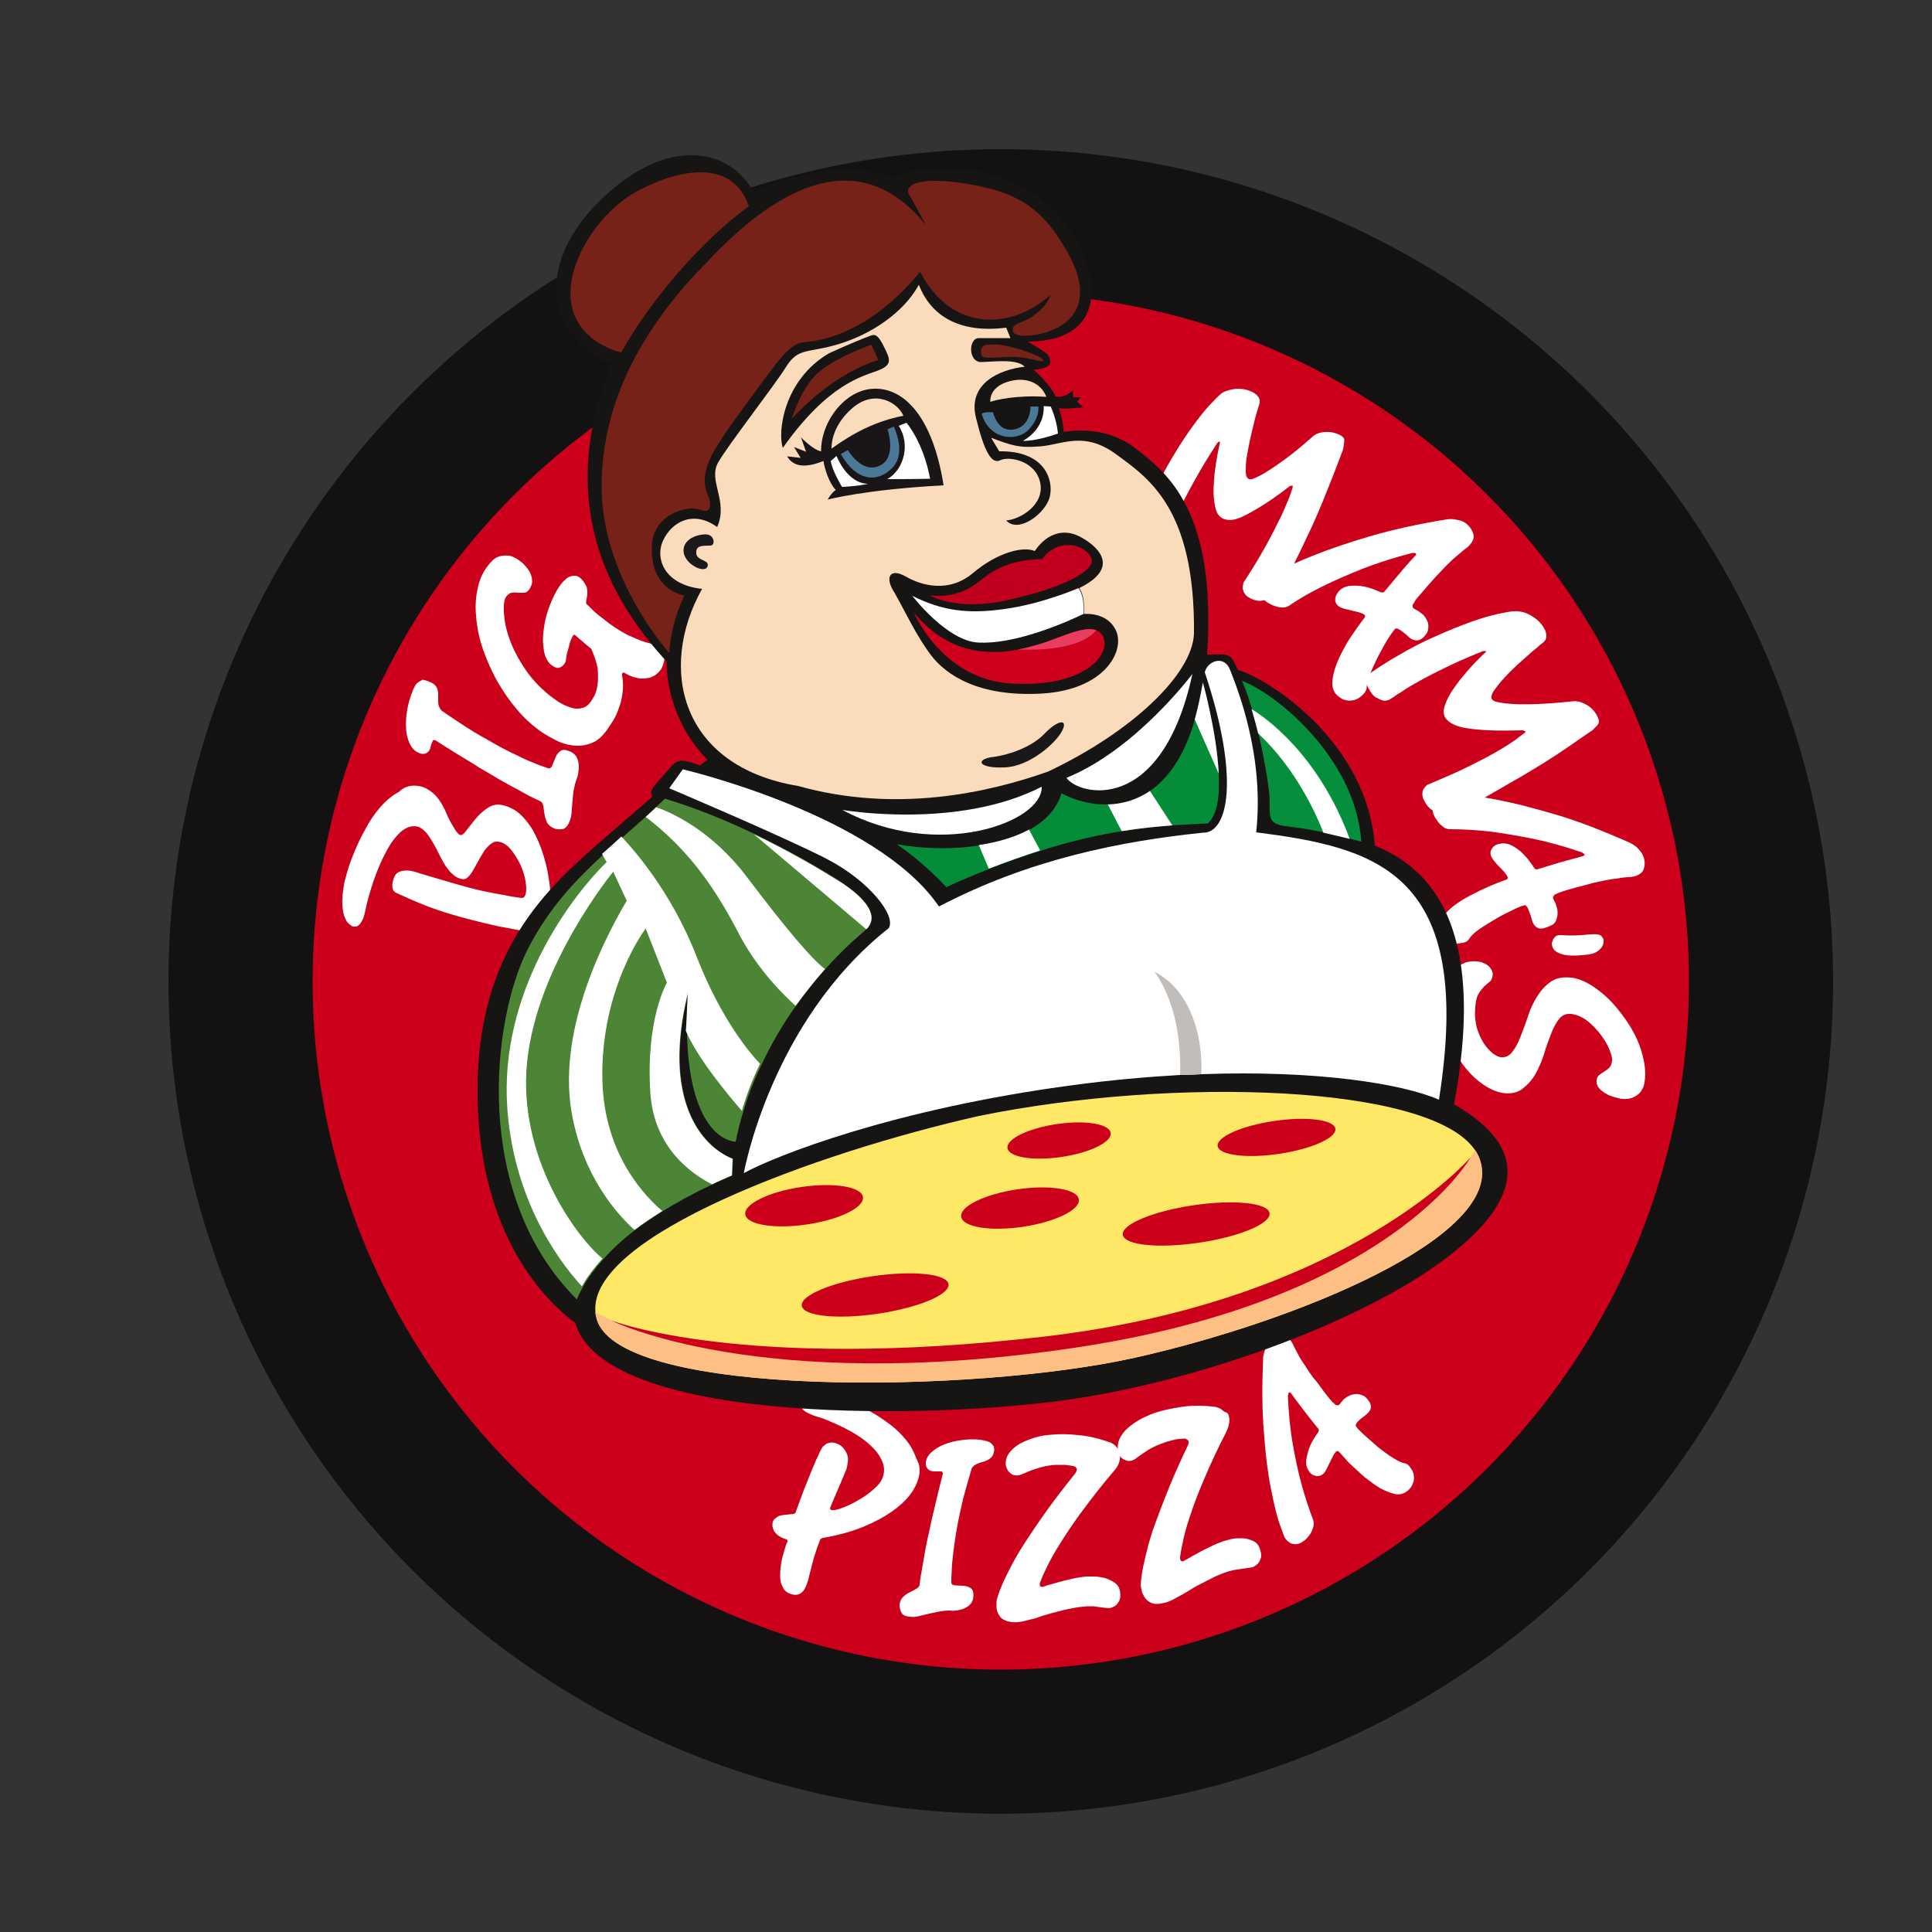 <?xml version="1.0" encoding="utf-8"?>
<!-- Generator: Adobe Illustrator 24.0.1, SVG Export Plug-In . SVG Version: 6.00 Build 0)  -->
<svg version="1.1" id="Layer_2" xmlns="http://www.w3.org/2000/svg" xmlns:xlink="http://www.w3.org/1999/xlink" x="0px" y="0px"
	 viewBox="0 0 500 500" style="enable-background:new 0 0 500 500;" xml:space="preserve">
<rect x="0" y="0" width="500" height="500" fill="#333333" stroke="none"/>
<style type="text/css">
	.st0{fill:#131111;}
	.st1{fill:#CC001B;}
	.st2{fill:#FFFFFF;}
	.st3{fill:#171414;}
	.st4{fill:#FFE865;}
	.st5{fill:#4B8535;}
	.st6{fill:#048C38;}
	.st7{fill:#FADCBD;}
	.st8{fill:#1A1617;}
	.st9{fill:#CF001C;}
	.st10{fill:#C0001D;}
	.st11{fill:#762219;}
	.st12{fill:#4C7898;}
	.st13{fill:#1D191A;}
	.st14{fill:#1B1819;}
	.st15{fill:#058F3C;}
	.st16{fill:#C0BDBA;}
	.st17{fill:#FDBF84;}
	.st18{fill:#CD001B;}
	.st19{fill:#E83D5E;}
</style>
<g>
	<circle class="st0" cx="259" cy="254" r="215.4"/>
	<circle class="st1" cx="259" cy="254" r="178.1"/>
	<g>
		<g>
			<path class="st2" d="M108.8,203.5c1,0.2,2.1,0.8,3.2,1.7c1.1,0.9,2.1,2.3,3.1,4.3c0.5,1.2,1,2.3,1.5,3.2c0.4,0.8,0.9,1.5,1.3,2.2
				c0.5,0.7,0.9,1.1,1.2,1.2c0.4,0.1,1-0.3,1.6-1.2c0.7-0.9,1.5-1.9,2.4-3c0.9-1.1,1.9-2,3.1-2.8c1.2-0.8,2.5-1.1,4-0.7
				c1.7,0.4,3.2,1.2,4.5,2.4c1.3,1.2,2.4,2.7,3.4,4.4c0.9,1.7,1.7,3.5,2.3,5.4c0.6,1.9,1.1,3.7,1.4,5.4c0.3,1.7,0.5,3.2,0.6,4.6
				c0.1,1.3,0.1,2.3,0,2.8c0,0.2,0.2,0.4,0.6,0.5c0.3,0,0.7,0,1,0.1c0.3,0,0.6,0,0.9,0c0.3,0,0.6,0.1,0.9,0.1c0.6,0.1,0.9,0.5,0.9,1
				c0.1,0.6,0,1.1-0.1,1.8c-0.1,0.3-0.2,0.6-0.2,1c-0.1,0.3-0.2,0.6-0.3,0.8c-0.1,0.3-0.2,0.5-0.3,0.8c-0.4,0.9-0.9,1.4-1.5,1.5
				c-0.6,0.1-1,0.1-1.2,0.1c-0.3,0-0.4,0.1-0.5,0.3c-0.1,0.1-0.1,0.2-0.1,0.3c-0.2,1-0.5,1.8-0.7,2.3c-0.3,0.5-0.5,1-0.8,1.2
				c-0.3,0.3-0.6,0.5-0.9,0.6c-0.8,0.2-1.5,0.2-2,0.1c-0.5-0.1-0.9-0.3-1.2-0.6c-0.3-0.3-0.5-0.6-0.6-0.9c-0.1-0.4-0.2-0.8-0.2-1.3
				c0.1-0.5,0.1-0.9,0.1-1.4c0-0.5-0.3-0.7-0.8-0.8c-1.3-0.2-2.5-0.4-3.8-0.7c-1.2-0.2-2.4-0.4-3.6-0.7c-4-0.9-7.5-1.8-10.6-2.7
				c-3.1-0.9-5.7-1.8-7.9-2.7c-2.5-1-4.7-2-6.7-2.9c-0.7-0.3-1.1-0.7-1.2-1.3c-0.1-0.6-0.1-1.1,0-1.4l0.1-0.5c0.3-1.4,1-2.3,2-2.5
				c1-0.3,2.1-0.3,3.2,0c0.3,0.1,0.5,0.1,0.8,0.2c0.2,0.1,0.4,0.1,0.6,0.2c0.2,0.1,0.4,0.2,0.6,0.2c2.9,0.9,5.8,1.7,8.5,2.5
				c2.7,0.8,5.3,1.5,7.6,2c1.5,0.3,2.9,0.6,4.1,0.8c1.2,0.2,2.3,0.4,3.2,0.6c1.1,0.2,2,0.3,2.8,0.4c0.4,0,0.7-0.3,0.9-0.9
				c0.3-1.2,0.2-2.5-0.1-4c-0.3-1.5-0.8-2.9-1.5-4.3c-0.7-1.3-1.5-2.5-2.3-3.5c-0.9-1-1.8-1.6-2.7-1.8c-0.9-0.2-1.6-0.1-2.2,0.4
				c-0.6,0.4-1.2,1-1.8,1.8c-0.5,0.8-1,1.6-1.5,2.5c-0.5,0.9-0.9,1.7-1.4,2.5c-0.4,0.8-0.9,1.4-1.4,1.9c-0.5,0.5-1,0.6-1.6,0.5
				c-0.9-0.2-1.7-0.6-2.4-1.3c-0.7-0.6-1.3-1.4-1.8-2.1c-0.5-0.8-0.9-1.6-1.3-2.3c-0.4-0.8-0.7-1.4-0.9-1.8c-1.1-2.1-2-3.6-2.8-4.5
				c-0.8-0.9-1.5-1.4-2.3-1.6c-1.5-0.3-2.9,0.2-4.3,1.4c-1.4,1.3-2.7,3-3.8,5.2c-1.2,2.2-2.2,4.6-3.2,7.4c-0.9,2.7-1.7,5.4-2.2,8
				c-0.2,0.9-0.4,1.7-0.7,2.2c-0.3,0.5-0.5,0.9-0.8,1.2c-0.3,0.3-0.6,0.4-0.8,0.5c-0.3,0-0.5,0-0.7,0l-0.4-0.1c0,0-0.1,0-0.1-0.1
				c-0.7-0.4-1.3-1-1.7-2c-0.4-0.8-0.6-2-0.7-3.5c-0.1-1.5,0.1-3.5,0.6-6.1c0.1-0.2,0.3-1.1,0.7-2.5c0.4-1.4,1-3.1,1.8-5
				c0.8-1.9,1.7-3.9,2.9-6c1.1-2.1,2.4-4,3.9-5.7c1.5-1.7,3.1-3,4.8-3.9C104.9,203.3,106.8,203.1,108.8,203.5z"/>
			<path class="st2" d="M111.3,176.5c0.8,0.3,1.3,0.8,1.6,1.2c0.3,0.5,0.4,1,0.5,1.6c0,0.6,0,1.2,0,1.8c0,0.6,0,1.2,0.2,1.7
				c0.1,0.2,0.2,0.4,0.3,0.6c0.1,0.2,0.3,0.4,0.4,0.5c2.1,1.5,4.4,3,6.7,4.5c2,1.3,4.4,2.6,7,4.1c2.6,1.5,5.4,2.8,8.1,4.1
				c1,0.4,1.9,0.8,2.9,1.2c1,0.4,1.9,0.7,2.8,1c0.3,0.1,0.5,0.1,0.7-0.1c0.2-0.2,0.4-0.4,0.5-0.8l0.7-1.7c0.3-0.8,0.7-1.4,1.3-1.8
				c0.6-0.5,1.4-0.4,2.6,0.1c0.8,0.4,1.4,0.9,1.7,1.6s0.5,1.4,0.5,2.2c0,0.7-0.1,1.4-0.2,2.1c-0.1,0.6-0.3,1-0.4,1.3
				c-0.4,1.1-0.6,2.2-0.8,3.2c-0.1,1.1-0.2,2.1-0.3,3c-0.1,1-0.1,1.9-0.2,2.7c-0.1,0.8-0.3,1.6-0.6,2.2c-0.5,1.2-1.2,1.8-2,1.8
				c-0.8,0.1-1.5,0-2.1-0.3c-0.8-0.4-1.4-0.9-1.7-1.6c-0.3-0.7-0.5-1.4-0.6-2.1c-0.1-0.7-0.2-1.4-0.3-2c-0.1-0.6-0.3-1-0.7-1.2
				c-1.2-0.6-2.6-1.2-4-2c-1.4-0.8-2.9-1.6-4.4-2.4c-1.5-0.8-3-1.7-4.5-2.6c-1.5-0.9-3-1.7-4.3-2.6c-3.3-2-6.6-4-10-6.2
				c-0.2-0.1-0.4-0.1-0.6,0c-0.1,0-0.1,0.1-0.1,0.1c-0.1,0.3-0.2,0.5-0.3,0.7c-0.1,0.2-0.1,0.5-0.2,0.7c-0.1,0.2-0.1,0.5-0.2,0.7
				c-0.2,0.5-0.5,0.8-0.8,1c-0.3,0.2-0.6,0.3-0.9,0.3c-0.3,0-0.5,0-0.8-0.1c-0.3-0.1-0.4-0.1-0.5-0.2c-1-0.4-1.7-1.2-2.3-2.4
				c-0.5-1.2-0.9-2.5-0.9-4c-0.1-1.5,0-3.1,0.3-4.8c0.3-1.7,0.8-3.3,1.4-4.8c0.1-0.3,0.3-0.7,0.5-1.1c0.2-0.4,0.5-0.8,0.9-1.1
				c0.4-0.3,0.8-0.5,1.2-0.7C110.2,176.1,110.7,176.2,111.3,176.5z"/>
			<path class="st2" d="M150.2,149.6c0.5,0.4,1,1.1,1.5,2c0.4,0.9,0.4,2.3,0,4c0,0.1,0,0.2,0,0.4c0,0.3,0.2,0.5,0.4,0.6
				c0.5,0.5,1,0.9,1.5,1.5c1,0.9,2.3,1.9,4,3.2c1.9,1.4,3.6,2.4,5,3.1c1.5,0.7,2.7,1.2,3.8,1.6c1.1,0.3,2,0.6,2.8,0.8
				c0.8,0.2,1.3,0.4,1.7,0.7c0.6,0.5,0.9,1.1,1,1.7c0.1,0.6,0.1,1.2,0,1.7c-0.1,0.6-0.3,1.2-0.6,1.9l-0.3,0.5
				c-0.8,1.1-1.8,1.8-2.9,2.1c-1.1,0.2-2.1,0.3-3,0.1c-1.1-0.2-2.2-0.6-3.4-1.3c-0.3-0.2-0.5-0.2-0.6,0c-0.1,0.2-0.2,0.3-0.1,0.4
				l0,0.2c0.3,1.6,0.3,3.2,0.1,4.6c-0.2,1.5-0.5,2.8-1,4c-0.4,1.2-0.9,2.3-1.5,3.2c-0.6,0.9-1.1,1.7-1.5,2.3c-1.3,1.8-2.7,3-4.3,3.5
				c-1.5,0.6-3.1,0.7-4.7,0.5c-1.6-0.2-3.1-0.7-4.6-1.5c-1.5-0.8-2.9-1.6-4.1-2.5c-2-1.5-3.9-3.2-5.7-5.4c-1.8-2.1-3.4-4.4-4.9-7
				c-1.4-2.5-2.6-5.1-3.6-7.9c-1-2.7-1.6-5.4-1.9-8.1c-0.3-2.7-0.3-5.2,0.2-7.6c0.4-2.4,1.3-4.6,2.7-6.4c0.3-0.4,0.7-0.9,1.2-1.4
				c0.5-0.5,1.1-0.9,1.8-1.1c0.7-0.2,1.5-0.3,2.4-0.2c0.9,0.1,2,0.6,3.1,1.5c0.3,0.2,0.7,0.5,1.1,1c0.5,0.5,0.9,1.1,1.3,1.7
				c0.3,0.7,0.6,1.4,0.6,2.2c0.1,0.8-0.2,1.5-0.7,2.3c-0.4,0.6-0.9,0.9-1.4,0.9c-0.5,0-1,0-1.5,0c-0.5-0.1-1.1-0.1-1.6,0
				c-0.5,0-1,0.4-1.5,1c-0.5,0.7-0.7,2-0.6,4c0.1,2,0.5,4.3,1.4,6.8c0.9,2.6,2.3,5.3,4.2,8.1s4.4,5.4,7.6,7.7c0.7,0.5,1.5,1,2.3,1.4
				c0.8,0.4,1.7,0.7,2.5,0.9c0.8,0.2,1.6,0.1,2.4-0.1c0.8-0.2,1.5-0.8,2.1-1.6c0.1-0.2,0.4-0.6,0.8-1.3c0.4-0.7,0.7-1.6,0.9-2.8
				c0.2-1.2,0.2-2.6,0.1-4.2c-0.2-1.6-0.8-3.4-1.7-5.4c-0.6-0.5-1.2-1-1.7-1.4c-0.4-0.4-0.9-0.8-1.3-1.1c-0.4-0.4-0.8-0.7-1-0.9
				c-0.1-0.1-0.2-0.1-0.3-0.2c-0.1-0.1-0.2,0-0.4,0.2c-0.1,0.2-0.3,0.5-0.5,1s-0.4,1-0.5,1.6c-0.2,0.6-0.3,1.2-0.5,1.8
				c-0.2,0.6-0.2,1.1-0.3,1.5c0,0.5-0.1,0.8-0.2,1c-0.1,0.2-0.2,0.4-0.4,0.6c-0.3,0.4-0.6,0.6-1.2,0.8c-0.5,0.2-1.2-0.1-2-0.7
				c-0.9-0.7-1.6-1.9-1.9-3.5c-0.3-1.7-0.4-3.5-0.1-5.5c0.2-2,0.7-4.1,1.5-6.2c0.8-2.1,1.7-4,2.9-5.6c0.3-0.4,0.6-0.8,1-1.1
				c0.4-0.4,0.7-0.7,1.2-0.9c0.4-0.2,0.9-0.3,1.4-0.3C149.2,149,149.7,149.2,150.2,149.6z"/>
			<path class="st2" d="M338.9,137.6c-1.4,3-2.7,5.7-3.9,8.1c-1.2,2.5-2.4,4.5-3.6,6.1c-1.2,1.6-2.4,2.7-3.7,3.3
				c-1.2,0.6-2.6,0.5-4-0.2c-0.8-0.4-1.3-0.8-1.6-1.3c-0.3-0.5-0.4-0.9-0.5-1.3c0-0.5,0.1-1,0.2-1.5c2.5-3.8,4.5-7.2,6.1-10.1
				c1.6-2.9,2.8-5.4,3.8-7.4c0.5-1.1,1-2.2,1.3-3c0.4-0.9,0.7-1.6,0.9-2.2l0.6-1.8c0.1-0.4,0.1-0.6,0-0.6c-0.1,0-0.1,0-0.2,0
				c0,0-0.1,0-0.2,0l-0.3,0.1c-2.7,2.1-5,3.7-6.9,4.9s-3.4,2-4.5,2.6c-1.4,0.7-2.5,1.1-3.3,1.2c-0.6,0.1-1.1,0.1-1.6,0
				s-0.9-0.2-1.2-0.4c-0.7-0.4-1.3-1.1-1.6-2.1c-0.3-1-0.5-2.3-0.6-3.6c-0.1-1.4,0-2.8,0.1-4.3c0.1-1.5,0.3-2.9,0.5-4.2
				c0.2-1.3,0.4-2.4,0.6-3.4c0.2-0.9,0.3-1.5,0.4-1.7c0-0.3,0-0.5,0-0.5c-0.1-0.1-0.3,0-0.5,0.2l-0.2,0.2c-2.5,3.8-4.5,7.2-6.1,10.1
				c-1.6,2.9-2.9,5.4-3.8,7.4c-0.5,1-0.8,1.8-1.1,2.3c-0.2,0.5-0.4,1-0.6,1.4c-0.2,0.4-0.3,0.8-0.4,1.1c-0.1,0.4-0.3,0.8-0.6,1.4
				c-0.4,0.6-0.9,1-1.4,1.2c-0.5,0.2-1,0.2-1.5,0.3c-0.5,0-1.1-0.1-1.6-0.3c-0.2-0.1-0.4-0.1-0.6-0.2c-0.2-0.1-0.4-0.2-0.5-0.3
				c-0.7-0.4-1.2-0.7-1.5-1.1c-0.3-0.4-0.4-0.8-0.5-1.2c0-0.4,0-0.7,0.1-0.9c0.1-0.2,0.1-0.4,0.2-0.4c0.5-1.2,1-2.4,1.5-3.6
				c0.5-1.2,1-2.3,1.5-3.5c1.8-3.8,3.6-7.2,5.4-10.2c1.8-3,3.5-5.6,5.1-7.8c1.6-2.2,3-4,4.3-5.4c1.3-1.4,2.3-2.4,3-3
				c0.3-0.3,0.8-0.6,1.4-0.8c0.6-0.2,1.3-0.4,2-0.5c0.8-0.1,1.5-0.1,2.4,0c0.8,0.1,1.7,0.4,2.5,0.8c0.6,0.3,1.1,0.7,1.5,1.3
				c0.4,0.5,0.4,1.3,0.1,2.2c-0.1,0.1-0.2,0.7-0.5,1.6c-0.3,0.9-0.6,2.1-0.9,3.4c-0.3,1.3-0.7,2.8-1,4.3c-0.3,1.5-0.6,3-0.8,4.3
				c-0.2,1.4-0.2,2.5-0.2,3.5c0,1,0.3,1.6,0.7,1.8c0.3,0.2,0.7,0.2,1.2,0c1-0.4,2.3-1,3.8-2c1.3-0.8,2.9-1.9,4.8-3.3
				c1.9-1.4,4.2-3.3,6.8-5.6c0.8-0.7,1.8-1.1,3.1-1.2c1.3-0.1,2.5,0.1,3.8,0.7c0.9,0.4,1.3,0.9,1.3,1.4c0,0.5-0.1,1.3-0.3,2.4
				c-0.8,2.1-1.7,4.4-2.6,6.8c-0.8,2.1-1.8,4.4-2.8,7C341.3,132.2,340.2,134.9,338.9,137.6z"/>
			<path class="st2" d="M368.5,164.8c-0.2,0.2-0.4,0.4-0.6,0.5c-0.2,0.2-0.5,0.3-0.9,0.4c-0.4,0.1-0.8,0-1.2-0.1s-1-0.5-1.6-1.1
				c-0.2-0.2-0.4-0.4-0.7-0.6c-0.3-0.2-0.6-0.5-0.9-0.7c-0.3-0.2-0.6-0.4-0.9-0.5c-0.3-0.1-0.5-0.1-0.7,0.1
				c-0.4,0.5-1.1,1.4-1.9,2.7s-1.6,2.8-2.4,4.3c-0.8,1.6-1.5,3.1-2.1,4.6c-0.6,1.5-0.9,2.7-0.9,3.5c0,0.3-0.1,0.7-0.3,1
				c-0.2,0.3-0.4,0.6-0.6,0.8c-0.7,0.7-1.4,1.2-2.1,1.4c-0.7,0.2-1.3,0.3-1.9,0.2c-0.6-0.1-1.1-0.2-1.6-0.5
				c-0.5-0.3-0.9-0.6-1.2-0.9c-0.8-0.8-1.2-1.8-1.2-3.1c0-1.3,0.3-2.6,0.8-4.1c0.5-1.5,1.2-3,2-4.5c0.8-1.5,1.6-2.9,2.5-4.1
				c0.8-1.2,1.5-2.2,2.1-3c0.6-0.8,0.9-1.2,0.9-1.2c0.2-0.3,0.3-0.6,0.1-0.7c-0.3-0.3-0.7-0.5-1.4-0.7c-0.6-0.2-1.3-0.3-2-0.5
				c-0.7-0.2-1.4-0.3-2-0.5c-0.7-0.2-1.1-0.4-1.5-0.7c-0.4-0.4-0.6-0.7-0.7-1.1c-0.1-0.4,0-0.8,0-1.1c0.1-0.3,0.2-0.6,0.4-0.9
				c0.2-0.3,0.3-0.4,0.4-0.6c0.8-0.9,1.9-1.4,3.1-1.5c1.2-0.1,2.5,0,3.6,0.2c1.4,0.3,2.8,0.8,4.3,1.5c0.2,0,0.4,0,0.6,0
				c0.1,0,0.2-0.1,0.2-0.1c2.2-2.6,3.9-4.7,5.2-6.2c1.3-1.5,2.2-2.5,2.8-3.1c0.3-0.3,0.4-0.5,0.2-0.7c-0.1-0.1-0.3-0.1-0.6-0.1
				l-0.3,0c-4.7,1.2-9,2.6-12.9,4.1c-3.9,1.6-7.2,3-10,4.4c-3.3,1.6-6.3,3.3-8.9,5.1c-0.6,0.4-1.3,0.6-2,0.5c-0.7,0-1.3-0.2-1.9-0.4
				c-0.6-0.2-1.1-0.5-1.5-0.7c-0.4-0.2-0.6-0.4-0.7-0.5l-0.3-0.2c-0.6-0.6-1-1.1-1.2-1.6c-0.2-0.5-0.2-1-0.1-1.4
				c0.1-0.4,0.2-0.8,0.4-1.2c0.2-0.4,0.4-0.7,0.7-0.9c0.2-0.2,1.4-0.9,3.5-2.2c2.1-1.3,5.2-2.7,9.2-4.3c4-1.6,8.9-3.3,14.7-5
				c5.8-1.7,12.5-3.2,20-4.4c0.6-0.1,1.2-0.1,1.9,0c0.6,0.1,1.1,0.2,1.8,0.4c0.6,0.2,1.2,0.6,1.7,1.1c0.6,0.6,1.1,1.3,1.4,2.3
				c0.3,0.9-0.1,1.9-1,2.9c-0.3,0.4-0.8,0.7-1.4,1.2c-0.5,0.4-1.1,0.9-1.8,1.5c-0.6,0.5-1.3,1.1-2.1,1.9c-0.8,0.8-1.7,1.7-2.7,2.8
				c-0.2,0.2-0.6,0.6-1.3,1.4c-0.7,0.8-1.4,1.5-2.1,2.4c-0.7,0.8-1.4,1.6-2,2.3s-0.9,1.2-0.9,1.4c-0.2,0.2-0.4,0.4-0.4,0.6
				c0,0.2,0,0.3,0,0.4c0,0.2,0.1,0.3,0.2,0.4c0.2,0.2,0.5,0.3,0.8,0.5c0.3,0.1,0.6,0.3,0.8,0.5c0.3,0.2,0.5,0.4,0.8,0.6
				c0.1,0.1,0.3,0.3,0.6,0.7c0.3,0.4,0.5,0.8,0.7,1.3c0.2,0.5,0.2,1.2,0.1,1.8C369.6,163.4,369.2,164.1,368.5,164.8z"/>
			<path class="st2" d="M391.9,202c-2.9,1.7-5.6,3.2-8,4.6c-2.5,1.3-4.7,2.3-6.6,3c-1.9,0.6-3.6,0.8-5.1,0.6
				c-1.4-0.2-2.6-1.1-3.4-2.6c-0.5-0.8-0.7-1.5-0.7-2c0-0.5,0.1-1,0.3-1.4c0.3-0.4,0.6-0.8,1-1.1c4.3-1.8,8-3.4,11-4.9
				c3-1.5,5.5-2.8,7.5-4c1.1-0.7,2.1-1.2,2.9-1.8c0.8-0.5,1.5-1,2-1.4l1.6-1.2c0.3-0.2,0.4-0.4,0.4-0.5c0-0.1-0.1-0.1-0.2-0.1
				c-0.1,0-0.1,0-0.2-0.1l-0.3-0.1c-3.6,0.1-6.5,0.1-8.8,0c-2.3-0.1-4.1-0.3-5.4-0.5c-1.6-0.2-2.7-0.6-3.5-0.9
				c-0.6-0.3-1.1-0.6-1.5-0.9c-0.4-0.4-0.7-0.7-0.9-1c-0.4-0.7-0.5-1.7-0.2-2.7c0.3-1.1,0.8-2.2,1.5-3.4c0.7-1.2,1.6-2.4,2.5-3.6
				c1-1.2,1.9-2.3,2.8-3.3c0.9-1,1.7-1.8,2.4-2.5c0.7-0.7,1.1-1.1,1.3-1.2c0.2-0.2,0.3-0.4,0.3-0.4c-0.1-0.1-0.2-0.2-0.5-0.1l-0.3,0
				c-4.3,1.7-8,3.4-11,4.9c-3.1,1.5-5.6,2.9-7.5,4c-1,0.6-1.7,1-2.2,1.4c-0.5,0.3-0.9,0.6-1.3,0.8c-0.4,0.2-0.7,0.5-1,0.7
				c-0.3,0.2-0.8,0.5-1.3,0.8c-0.7,0.3-1.4,0.3-1.9,0.1c-0.5-0.2-1-0.4-1.5-0.7c-0.5-0.3-0.9-0.7-1.2-1.2c-0.2-0.2-0.3-0.4-0.4-0.6
				c-0.1-0.2-0.2-0.4-0.3-0.5c-0.4-0.7-0.6-1.3-0.6-1.8c0-0.5,0.1-0.9,0.2-1.3c0.2-0.3,0.4-0.6,0.6-0.7c0.2-0.2,0.3-0.2,0.4-0.3
				c1.1-0.8,2.2-1.5,3.3-2.2c1.1-0.7,2.2-1.4,3.3-2c3.7-2.2,7.2-4,10.5-5.4c3.3-1.5,6.2-2.6,8.9-3.6c2.6-0.9,4.9-1.6,6.8-2
				c1.9-0.4,3.3-0.7,4.3-0.7c0.5-0.1,1,0,1.7,0.1c0.7,0.1,1.4,0.4,2.1,0.7c0.7,0.4,1.4,0.8,2.1,1.4c0.7,0.6,1.3,1.3,1.8,2.2
				c0.4,0.6,0.6,1.3,0.6,2c0,0.7-0.3,1.3-1.1,1.9c-0.1,0.1-0.6,0.4-1.3,1.1c-0.8,0.6-1.7,1.4-2.7,2.3c-1,0.9-2.2,1.9-3.3,3
				c-1.2,1.1-2.2,2.2-3.1,3.2c-0.9,1-1.6,2-2.2,2.8c-0.5,0.9-0.7,1.5-0.4,2c0.2,0.3,0.5,0.6,1.1,0.7c1.1,0.3,2.6,0.5,4.5,0.6
				c1.6,0.1,3.6,0.1,6.1,0c2.5-0.1,5.5-0.3,9.2-0.7c1.1-0.1,2.2,0.1,3.4,0.8c1.2,0.6,2.2,1.6,2.9,2.9c0.5,0.9,0.6,1.5,0.4,2
				s-0.8,1-1.6,1.8c-1.9,1.3-4,2.7-6.1,4.2c-1.9,1.3-4,2.7-6.4,4.2C397.1,198.9,394.6,200.5,391.9,202z"/>
			<path class="st2" d="M399.6,240.2c-0.2,0.1-0.5,0.1-0.8,0.1c-0.3,0-0.6,0-0.9-0.2c-0.3-0.1-0.6-0.4-0.9-0.8
				c-0.3-0.4-0.5-1-0.7-1.8c-0.1-0.2-0.1-0.5-0.3-0.9c-0.1-0.4-0.3-0.7-0.4-1.1c-0.2-0.4-0.3-0.7-0.5-0.9c-0.2-0.3-0.4-0.4-0.6-0.3
				c-0.6,0.1-1.6,0.5-3,1.2c-1.4,0.7-2.9,1.4-4.4,2.3c-1.5,0.9-3,1.8-4.3,2.7c-1.3,0.9-2.2,1.8-2.6,2.5c-0.2,0.3-0.4,0.5-0.7,0.7
				c-0.3,0.1-0.6,0.3-1,0.3c-1,0.2-1.8,0.3-2.5,0.1c-0.7-0.2-1.3-0.5-1.7-0.9c-0.5-0.4-0.8-0.8-1.1-1.3c-0.2-0.5-0.4-0.9-0.5-1.4
				c-0.3-1.1,0-2.1,0.7-3.2c0.7-1,1.7-2,3-3c1.2-0.9,2.6-1.8,4.2-2.6c1.5-0.8,3-1.5,4.3-2.1c1.3-0.6,2.5-1,3.4-1.4
				c0.9-0.3,1.4-0.5,1.4-0.5c0.4-0.1,0.5-0.3,0.5-0.6c-0.1-0.4-0.4-0.8-0.8-1.3s-0.9-1-1.4-1.5c-0.5-0.5-1-1.1-1.4-1.6
				c-0.4-0.5-0.7-1-0.8-1.4c-0.1-0.5-0.1-1,0.1-1.3c0.2-0.4,0.4-0.7,0.6-0.9c0.3-0.2,0.5-0.4,0.8-0.5c0.3-0.1,0.5-0.2,0.7-0.2
				c1.2-0.3,2.3-0.1,3.4,0.5c1.1,0.6,2.1,1.3,2.9,2.2c1,1,1.9,2.2,2.8,3.6c0.2,0.2,0.4,0.3,0.5,0.3c0.1,0,0.2,0,0.2,0
				c3.2-1,5.8-1.8,7.7-2.3c1.9-0.5,3.3-0.9,4-1.1c0.4-0.1,0.6-0.2,0.6-0.4c0-0.1-0.2-0.3-0.4-0.4l-0.3-0.2c-4.6-1.6-9-2.8-13-3.6
				c-4.1-0.8-7.7-1.4-10.8-1.8c-3.6-0.4-7.1-0.6-10.2-0.6c-0.8,0-1.4-0.2-1.9-0.6c-0.5-0.4-1-0.8-1.4-1.4c-0.4-0.5-0.7-1-0.9-1.4
				c-0.2-0.4-0.3-0.7-0.3-0.8l-0.1-0.4c-0.2-0.8-0.2-1.5-0.1-2c0.1-0.5,0.4-1,0.7-1.3c0.3-0.3,0.6-0.6,1-0.8
				c0.4-0.2,0.7-0.3,1.1-0.4c0.3-0.1,1.7,0,4.1,0.1c2.5,0.1,5.8,0.6,10,1.4c4.2,0.8,9.2,2.1,15,3.8c5.8,1.7,12.2,4.2,19.2,7.3
				c0.6,0.3,1.1,0.6,1.6,1c0.4,0.3,0.8,0.8,1.2,1.3c0.4,0.5,0.7,1.1,0.9,1.9c0.2,0.8,0.2,1.7-0.1,2.6c-0.3,0.9-1.1,1.5-2.4,1.9
				c-0.5,0.1-1.1,0.2-1.8,0.2c-0.7,0.1-1.5,0.1-2.3,0.3c-0.8,0.1-1.7,0.2-2.8,0.4c-1.1,0.2-2.4,0.5-3.8,0.8
				c-0.2,0.1-0.8,0.2-1.8,0.5c-1,0.3-2,0.5-3.1,0.8c-1.1,0.3-2.1,0.6-3,0.9c-0.9,0.3-1.4,0.5-1.5,0.6c-0.3,0.1-0.5,0.2-0.6,0.3
				c-0.1,0.1-0.2,0.2-0.3,0.4c-0.1,0.2-0.1,0.3-0.1,0.4c0.1,0.3,0.3,0.6,0.4,0.9c0.2,0.3,0.3,0.5,0.4,0.9c0.1,0.3,0.2,0.6,0.3,1
				c0,0.1,0.1,0.4,0.1,0.9c0,0.4,0,0.9-0.2,1.5c-0.1,0.6-0.4,1.1-0.9,1.6C401.3,239.6,400.6,239.9,399.6,240.2z"/>
			<path class="st2" d="M409.2,247.2c-0.7,0.1-1.5,0.1-2.4,0.1c-0.9,0-1.6-0.1-2.4-0.3c-0.7-0.2-1.4-0.5-1.9-0.9
				c-0.5-0.4-0.8-1-0.9-1.8c0-0.1,0-0.3,0.1-0.5c0.1-0.2,0.2-0.5,0.3-0.8c0.2-0.3,0.4-0.5,0.6-0.7c0.3-0.2,0.7-0.3,1.1-0.3
				c0.3,0,0.5,0,0.7,0c0.9,0.1,1.8,0.1,2.7,0.1c0.9,0,1.7-0.1,2.4-0.1l2.1-0.2c1.5-0.1,2.5,0,2.9,0.5c0.4,0.5,0.6,0.9,0.5,1.3
				c0,0.7-0.2,1.2-0.6,1.7s-0.8,0.8-1.3,1.1c-0.5,0.3-1.1,0.5-1.9,0.6l-0.7,0.1c-0.2,0-0.5,0-0.7,0.1
				C409.8,247.1,409.5,247.2,409.2,247.2z"/>
			<path class="st2" d="M389.2,282.9c-1.6-0.2-3.4-0.9-5.3-2.2c-1.9-1.3-3.7-3-5.3-5.2c-1.6-2.2-2.9-4.8-3.8-7.9
				c-0.9-3.1-1.2-6.4-0.9-10.1c0.3-2.7,1.1-4.9,2.6-6.5c1.5-1.7,3.4-2.4,5.7-2.2c0.9,0.1,1.6,0.3,2.1,0.6c0.6,0.3,1,0.6,1.3,1
				s0.5,0.7,0.6,1.1c0.1,0.4,0.2,0.7,0.1,0.9c-0.1,0.7-0.3,1.3-0.7,1.6c-0.4,0.3-0.9,0.8-1.4,1.2c-0.5,0.5-1,1.1-1.5,1.9
				c-0.5,0.8-0.8,2-0.9,3.6c-0.2,1.9,0,3.7,0.4,5.3c0.5,1.6,1.1,2.9,1.8,4c0.7,1.1,1.5,1.9,2.3,2.6c0.8,0.6,1.5,0.9,2.1,1
				c1.2,0.1,2.2-0.3,3-1.4c0.8-1,1.5-2.3,2.1-3.9c0.6-1.6,1.3-3.3,1.9-5.2c0.6-1.9,1.4-3.6,2.4-5.2c1-1.6,2.1-2.8,3.5-3.8
				c1.4-1,3.1-1.3,5.2-1.1c1.3,0.1,2.8,0.6,4.3,1.4c1.5,0.8,3,1.9,4.5,3.2c1.5,1.3,2.9,2.9,4.2,4.6c1.3,1.7,2.5,3.5,3.5,5.4
				c1,1.9,1.7,3.9,2.2,5.9c0.5,2,0.7,4,0.5,5.9c0,0.2-0.1,0.6-0.2,1.2c-0.1,0.6-0.4,1.2-0.8,1.8c-0.4,0.6-1,1.1-1.8,1.5
				c-0.8,0.4-1.8,0.6-3.1,0.5c-0.2,0-0.7-0.1-1.4-0.3c-0.7-0.2-1.5-0.4-2.3-0.8c-0.8-0.4-1.5-0.9-2.1-1.5c-0.6-0.6-0.9-1.4-0.8-2.3
				c0.1-0.6,0.3-1,0.7-1.3c0.4-0.3,0.8-0.6,1.3-0.9c0.5-0.3,0.9-0.6,1.3-1c0.4-0.4,0.6-1,0.7-1.8c0.1-0.7-0.2-1.6-0.7-2.9
				c-0.5-1.3-1.3-2.6-2.3-3.9c-1-1.3-2.1-2.5-3.4-3.5c-1.3-1-2.7-1.6-4.2-1.8c-1.3-0.1-2.3,0.3-3.1,1.3c-0.8,1-1.5,2.3-2.1,3.9
				c-0.6,1.6-1.3,3.3-1.8,5.2c-0.6,1.8-1.3,3.5-2.2,5.1c-0.9,1.6-2,2.8-3.3,3.8C392.9,282.7,391.3,283.1,389.2,282.9z"/>
		</g>
		<g>
			<path class="st2" d="M237.6,382.9c-0.4,1.3-1.1,2.7-2.2,4.1c-1.1,1.4-2.6,2.8-4.6,4.2c-2,1.4-4.4,2.7-7.3,3.9
				c-2.9,1.2-6.4,2.2-10.5,2.9c-0.4,0.1-0.7,0.3-0.8,0.6c-0.2,0.6-0.5,1.3-0.7,1.9c-0.2,0.6-0.4,1.2-0.6,1.8
				c-0.4,1.2-0.6,2.2-0.8,2.8c-0.1,0.6-0.3,1.2-0.4,1.6c-0.1,0.4-0.2,0.8-0.3,1.2c-0.1,0.4-0.2,1-0.5,1.8c-0.8,2.5-2.1,3.4-4,2.9
				c-1.1-0.3-1.9-0.9-2.3-1.8c-0.5-0.9-0.7-1.9-0.7-3c0-1.1,0.1-2.2,0.3-3.4c0.2-1.2,0.5-2.2,0.8-3.2l0.5-1.6
				c0.1-0.2,0.2-0.4,0.3-0.6c0.1-0.2,0-0.4-0.1-0.5c-0.2-0.1-0.3-0.2-0.4-0.2c-0.8-0.2-1.4-0.6-1.9-0.9c-0.5-0.4-0.8-0.8-1.1-1.2
				c-0.2-0.4-0.3-0.8-0.4-1.2c0-0.4,0-0.8,0.1-1.1c0.1-0.4,0.3-0.7,0.6-0.9c0.3-0.2,0.5-0.4,0.8-0.6c0.3-0.1,0.7-0.2,1.1-0.3
				l2.9-0.3c0.1,0,0.2-0.1,0.4-0.2c0.1-0.1,0.1-0.1,0.1-0.2c0.7-1.9,1.4-3.8,2.1-5.7c0.7-1.8,1.4-3.5,2-5c0.7-1.7,1.4-3.3,2.1-4.8
				c0.4-0.8,0.7-1.5,1.2-1.8c0.4-0.4,0.8-0.6,1.3-0.7c0.5-0.1,0.9-0.1,1.4,0c1.1,0.3,1.8,0.8,2.3,1.4c0.5,0.6,0.8,1.2,1,1.8
				c0.2,0.6,0.2,1.3,0.1,1.9c-0.1,0.6-0.2,1.2-0.3,1.6c0,0.1-0.3,0.6-0.7,1.7c-0.4,1-0.9,2.1-1.4,3.3c-0.5,1.2-1,2.3-1.4,3.3
				c-0.4,1-0.7,1.6-0.7,1.7c-0.1,0.2-0.1,0.4,0,0.5s0.1,0.1,0.2,0.2c0.5,0.1,1.4,0,2.7-0.5c1.3-0.5,2.8-1.1,4.2-2
				c1.5-0.8,2.9-1.8,4.1-2.9c1.3-1.1,2.1-2.2,2.4-3.2c0.4-1.3,0.4-2.6-0.1-3.8c-0.5-1.2-1.2-2.4-2.2-3.4c-1-1.1-2.2-2.1-3.5-3
				c-1.3-0.9-2.7-1.7-4.1-2.4c-1.4-0.7-2.7-1.3-3.9-1.8c-1.2-0.5-2.2-0.9-3-1.1c-1.1-0.3-2-0.7-2.6-1c-0.6-0.3-1-0.6-1.3-0.9
				c-0.3-0.3-0.4-0.5-0.4-0.8s0-0.6,0.1-0.9c0,0,0.2-0.3,0.4-0.6c0.3-0.4,0.8-0.7,1.6-1c0.8-0.3,1.9-0.4,3.3-0.4
				c1.4,0,3.3,0.4,5.7,1.1c0.6,0.2,1.5,0.6,2.8,1.1c1.3,0.6,2.8,1.3,4.3,2.2c1.6,0.9,3.2,2,4.8,3.2c1.6,1.2,3,2.6,4.2,4.1
				c1.2,1.5,2,3.1,2.6,4.8C238.2,379.3,238.2,381,237.6,382.9z"/>
			<path class="st2" d="M257.3,375.3c-0.1,0.8-0.3,1.4-0.7,1.8c-0.4,0.4-0.8,0.7-1.3,0.9c-0.5,0.2-1,0.4-1.6,0.5
				c-0.5,0.2-1,0.4-1.5,0.7c-0.2,0.1-0.3,0.3-0.5,0.5c-0.2,0.2-0.3,0.4-0.3,0.6c-0.7,2.4-1.4,4.8-2.1,7.4c-0.5,2.2-1.1,4.7-1.6,7.5
				c-0.5,2.8-0.9,5.6-1.2,8.5c-0.1,1-0.2,2-0.2,3c-0.1,1-0.1,1.9-0.1,2.8c0,0.3,0.1,0.5,0.3,0.6c0.2,0.1,0.5,0.2,0.9,0.2l1.7,0.1
				c0.8,0,1.5,0.2,2.1,0.6c0.6,0.4,0.8,1.2,0.7,2.3c-0.1,0.9-0.4,1.5-0.9,2c-0.5,0.5-1.1,0.8-1.8,1.1c-0.7,0.2-1.3,0.4-1.9,0.4
				c-0.6,0.1-1,0.1-1.3,0c-1.1,0-2.2,0.1-3.1,0.3c-1,0.2-1.9,0.4-2.8,0.6c-0.9,0.2-1.7,0.4-2.5,0.6c-0.8,0.2-1.5,0.2-2.2,0.1
				c-1.2-0.1-1.9-0.5-2.2-1.2c-0.3-0.7-0.4-1.3-0.4-1.9c0.1-0.9,0.4-1.5,0.9-2c0.5-0.5,1.1-0.9,1.7-1.2c0.6-0.3,1.2-0.6,1.7-0.9
				c0.5-0.3,0.8-0.6,0.9-1c0.1-1.3,0.3-2.6,0.6-4.1c0.3-1.5,0.5-3,0.8-4.6c0.3-1.6,0.6-3.2,1-4.8c0.3-1.6,0.7-3.2,1-4.6
				c0.8-3.5,1.7-7.1,2.6-10.7c0-0.2,0-0.3-0.2-0.5c0,0-0.1-0.1-0.1-0.1c-0.3,0-0.5,0-0.8,0c-0.2,0-0.5,0-0.7,0c-0.2,0-0.5,0-0.7,0
				c-0.5-0.1-0.9-0.2-1.1-0.4c-0.3-0.2-0.4-0.4-0.6-0.7c-0.1-0.2-0.2-0.5-0.2-0.7c0-0.3,0-0.4,0-0.5c0.1-1,0.6-1.9,1.5-2.7
				s2-1.5,3.3-2c1.3-0.5,2.8-0.9,4.4-1.1c1.6-0.2,3.2-0.3,4.7-0.1c0.3,0,0.7,0.1,1.2,0.2c0.5,0.1,0.9,0.2,1.3,0.4
				c0.4,0.2,0.7,0.5,1,0.9C257.2,374.2,257.3,374.7,257.3,375.3z"/>
			<path class="st2" d="M289.9,376.7c0,0.5-0.1,1.2-0.3,1.9c-0.3,0.7-0.7,1.5-1.5,2.3c-2.8,3.3-5.4,6.6-7.9,10
				c-1.1,1.4-2.1,2.9-3.2,4.5c-1.1,1.6-2.1,3.2-3.1,4.8c-1,1.6-1.9,3.2-2.7,4.8s-1.5,3.1-2,4.5c0,0-0.1,0.1-0.1,0.2
				c0,0.1,0,0.3,0,0.5c0,0.4,0.3,0.5,0.7,0.5c0,0,0.4-0.1,1.2-0.4c0.7-0.2,1.7-0.5,2.8-0.8c1.1-0.3,2.3-0.6,3.6-0.9
				c1.3-0.3,2.6-0.5,3.8-0.6c0.4,0,1.1,0,2,0c0.9,0,1.8,0.2,2.8,0.4c0.9,0.3,1.8,0.7,2.6,1.3c0.8,0.6,1.2,1.4,1.3,2.5
				c0.1,1,0,1.7-0.3,2.2c-0.3,0.5-0.6,0.9-1,1.2c-0.5,0.3-1,0.5-1.5,0.6c-0.8-0.1-1.4-0.1-2-0.2c-0.5-0.1-1-0.1-1.4-0.2
				c-0.4-0.1-0.9-0.1-1.4-0.1c-0.5,0-1.2,0-1.9,0.1c-1.4,0.1-2.9,0.4-4.3,0.7c-1.5,0.3-2.8,0.7-4,1c-1.4,0.4-2.8,0.8-4.1,1.3
				c-0.9,0.2-1.6,0.4-2.4,0.6c-0.7,0.2-1.4,0.3-2,0.4c-1.1,0.1-2,0-2.8-0.2c-0.7-0.2-1.3-0.5-1.7-0.9c-0.4-0.4-0.7-0.9-0.9-1.4
				c-0.2-0.5-0.3-1-0.3-1.4c0-0.5,0-0.9,0-1.4c0-0.2,0.1-0.4,0.1-0.6c0.4-1.5,1-3,1.8-4.8c0.8-1.7,1.7-3.5,2.7-5.3
				c1-1.8,2.1-3.6,3.3-5.4c1.2-1.8,2.3-3.5,3.5-5.2c2.7-3.9,5.7-7.8,8.9-11.8c0.3-0.4,0.5-0.8,0.5-1.1c0-0.2-0.1-0.4-0.3-0.6
				l-0.3-0.2c-0.8-0.2-1.6-0.3-2.5-0.4c-0.8,0-1.6,0-2.4,0c-1.4,0.1-2.7,0.3-3.7,0.6c-1.1,0.3-2,0.6-2.8,0.9
				c-0.8,0.3-1.4,0.6-1.9,0.8c-0.5,0.2-0.9,0.4-1.2,0.4c-0.6,0.1-1.2,0-1.6-0.2c-0.4-0.2-0.7-0.5-1-0.8c-0.2-0.3-0.4-0.6-0.5-0.9
				c-0.1-0.3-0.1-0.5-0.2-0.6c-0.1-1.1,0.1-2.1,0.7-3c0.6-0.9,1.4-1.7,2.5-2.4c1.1-0.7,2.4-1.2,3.8-1.7c1.5-0.5,3.1-0.8,4.8-0.9
				c2-0.2,4.3-0.2,6.9,0.1c2.7,0.2,5.5,0.9,8.6,2c0.4,0.2,0.8,0.5,1.1,0.8c0.3,0.3,0.5,0.6,0.8,1
				C289.7,375.7,289.8,376.1,289.9,376.7z"/>
			<path class="st2" d="M318,366.4c0.2,0.5,0.2,1.2,0.1,1.9c-0.1,0.8-0.4,1.6-0.9,2.6c-2,3.9-3.8,7.7-5.4,11.5
				c-0.7,1.6-1.4,3.3-2.1,5.1c-0.7,1.8-1.3,3.6-1.9,5.4c-0.6,1.8-1.1,3.5-1.5,5.3c-0.4,1.7-0.7,3.3-0.9,4.8c0,0.1,0,0.1,0,0.2
				c0,0.1,0,0.3,0.1,0.5c0.1,0.3,0.4,0.5,0.8,0.3c0,0,0.4-0.2,1.1-0.6c0.7-0.4,1.5-0.9,2.5-1.4c1-0.6,2.1-1.1,3.3-1.7
				c1.2-0.6,2.4-1.1,3.6-1.5c0.4-0.1,1-0.3,1.9-0.5c0.9-0.2,1.8-0.2,2.8-0.2c1,0,1.9,0.3,2.8,0.7c0.9,0.4,1.5,1.1,1.8,2.2
				c0.3,0.9,0.4,1.7,0.2,2.2c-0.2,0.6-0.4,1-0.7,1.4c-0.4,0.4-0.8,0.7-1.4,1c-0.8,0.1-1.4,0.2-2,0.3c-0.5,0.1-1,0.1-1.4,0.2
				c-0.4,0.1-0.9,0.1-1.4,0.2c-0.5,0.1-1.1,0.3-1.9,0.5c-1.4,0.5-2.7,1-4,1.7c-1.3,0.7-2.6,1.3-3.7,1.9c-1.3,0.7-2.5,1.5-3.7,2.2
				c-0.8,0.4-1.5,0.8-2.2,1.2c-0.7,0.4-1.3,0.6-1.8,0.8c-1,0.3-2,0.5-2.7,0.5c-0.8,0-1.4-0.2-1.9-0.5c-0.5-0.3-0.9-0.7-1.2-1.1
				c-0.3-0.5-0.5-0.9-0.7-1.3c-0.1-0.4-0.2-0.9-0.3-1.3c0-0.2,0-0.4-0.1-0.6c0.1-1.5,0.3-3.2,0.7-5.1c0.4-1.9,0.9-3.8,1.4-5.8
				c0.6-2,1.2-4,2-6c0.7-2,1.5-4,2.2-5.8c1.7-4.4,3.7-8.9,5.9-13.5c0.2-0.5,0.3-0.8,0.2-1.1c-0.1-0.2-0.2-0.4-0.5-0.5l-0.3-0.2
				c-0.8,0-1.7,0.1-2.5,0.2c-0.8,0.2-1.6,0.4-2.3,0.6c-1.4,0.5-2.5,0.9-3.5,1.4c-1,0.5-1.8,1-2.5,1.5c-0.7,0.5-1.3,0.9-1.7,1.2
				c-0.4,0.3-0.8,0.6-1.1,0.7c-0.6,0.2-1.1,0.3-1.6,0.1c-0.4-0.1-0.8-0.3-1.1-0.5s-0.5-0.5-0.7-0.8c-0.2-0.3-0.3-0.5-0.3-0.6
				c-0.3-1-0.3-2.1,0-3.1c0.3-1,1-2,1.8-2.9c0.9-0.9,2-1.7,3.3-2.5c1.3-0.8,2.8-1.4,4.4-2c1.9-0.6,4.1-1.1,6.8-1.5
				c2.6-0.4,5.6-0.4,8.8,0c0.4,0.1,0.9,0.3,1.3,0.5c0.3,0.2,0.6,0.5,1,0.8C317.6,365.5,317.9,365.9,318,366.4z"/>
			<path class="st2" d="M354.2,362.5c0.1,0.2,0.3,0.4,0.4,0.7c0.1,0.3,0.2,0.5,0.2,0.9c0,0.3-0.1,0.7-0.4,1.1
				c-0.2,0.4-0.7,0.8-1.3,1.3c-0.2,0.1-0.4,0.3-0.7,0.5c-0.3,0.2-0.6,0.5-0.8,0.7c-0.3,0.3-0.5,0.5-0.6,0.8c-0.2,0.3-0.2,0.5,0,0.7
				c0.3,0.5,1,1.2,2.1,2.2c1.1,1,2.3,2,3.5,3.1c1.3,1,2.6,2,3.9,2.8c1.3,0.8,2.3,1.3,3.1,1.4c0.3,0.1,0.6,0.2,0.8,0.4
				c0.2,0.2,0.5,0.5,0.6,0.7c0.6,0.8,0.9,1.5,0.9,2.2c0.1,0.7,0,1.3-0.2,1.8c-0.2,0.5-0.4,1-0.8,1.4c-0.3,0.4-0.7,0.7-1,0.9
				c-0.9,0.6-1.9,0.8-3.1,0.5c-1.2-0.3-2.4-0.8-3.7-1.5c-1.3-0.8-2.5-1.7-3.8-2.7c-1.2-1-2.3-2.1-3.3-3s-1.8-1.8-2.4-2.5
				c-0.6-0.7-0.9-1-1-1.1c-0.2-0.3-0.5-0.3-0.7-0.2c-0.3,0.2-0.6,0.6-0.9,1.2c-0.3,0.6-0.6,1.2-0.9,1.8c-0.3,0.6-0.6,1.2-0.9,1.8
				c-0.3,0.6-0.6,1-1,1.2c-0.4,0.3-0.8,0.4-1.2,0.4c-0.4,0-0.7-0.1-1-0.2c-0.3-0.1-0.6-0.3-0.8-0.5c-0.2-0.2-0.4-0.4-0.4-0.5
				c-0.7-0.9-0.9-2-0.7-3.2c0.2-1.2,0.5-2.3,0.9-3.3c0.5-1.2,1.3-2.5,2.2-3.7c0.1-0.2,0.1-0.4,0.1-0.6c0-0.1,0-0.2-0.1-0.2
				c-2-2.5-3.6-4.5-4.7-6c-1.1-1.5-1.9-2.5-2.3-3.1c-0.2-0.3-0.4-0.5-0.6-0.3c-0.1,0.1-0.2,0.2-0.2,0.5l-0.1,0.3
				c0.2,4.6,0.6,8.8,1.3,12.7c0.7,3.9,1.4,7.2,2.2,10.1c0.9,3.3,1.9,6.4,3,9.2c0.2,0.7,0.3,1.3,0.1,1.9c-0.2,0.6-0.4,1.2-0.7,1.7
				c-0.3,0.5-0.6,0.9-0.9,1.2c-0.3,0.3-0.5,0.5-0.6,0.6l-0.3,0.2c-0.6,0.5-1.2,0.7-1.7,0.8c-0.5,0.1-1,0-1.4-0.1
				c-0.4-0.1-0.7-0.4-1-0.6c-0.3-0.3-0.5-0.5-0.7-0.8c-0.2-0.2-0.6-1.4-1.4-3.6c-0.8-2.2-1.5-5.3-2.3-9.3c-0.8-4-1.4-8.8-1.8-14.5
				c-0.5-5.7-0.5-12.1-0.2-19.3c0-0.6,0.2-1.2,0.4-1.8c0.2-0.5,0.4-1,0.7-1.6c0.3-0.5,0.8-1,1.3-1.4c0.7-0.5,1.5-0.8,2.4-0.9
				c0.9-0.1,1.7,0.4,2.5,1.5c0.3,0.4,0.5,0.9,0.8,1.5c0.3,0.6,0.6,1.2,1,1.9c0.3,0.7,0.8,1.4,1.4,2.3c0.6,0.9,1.2,1.9,2,3
				c0.1,0.2,0.5,0.7,1.1,1.4s1.2,1.6,1.8,2.4c0.6,0.8,1.2,1.6,1.8,2.3c0.6,0.7,0.9,1.1,1.1,1.1c0.2,0.3,0.3,0.4,0.5,0.5
				c0.1,0,0.3,0.1,0.4,0.1c0.2,0,0.3,0,0.4-0.1c0.2-0.2,0.4-0.4,0.6-0.7c0.2-0.2,0.4-0.5,0.6-0.7c0.2-0.2,0.5-0.4,0.8-0.6
				c0.1-0.1,0.4-0.2,0.7-0.4c0.4-0.2,0.8-0.3,1.4-0.4c0.5-0.1,1.1,0,1.7,0.2C353.1,361.2,353.6,361.7,354.2,362.5z"/>
		</g>
	</g>
	<path class="st3" d="M181.1,198.1l2-1.5c0,0-10.4-9.4-10.6-25.4c-12.1-13.3-29.9-38.4-14.3-76.9c-16-7-20.5-25-3-42.3
		s33.9-13.5,39.8-2.3c10.8-5.8,29.3-7.5,35.4-3.5c9.8-4.7,38.6-5.7,49.9,19.6c5,12.3,1.7,22.5-14.3,22.6c5,3,5.6,3.2,5.8,5.2
		c0.2,1.9-4.3,2.1-4.3,2.1s4.3,3.7,5.7,6.9c1.9,0.5,3.7-0.9,4.5-1.6v1.8h1.9l-0.8,1.2l1.5,1.4c0,0-4.7,0.6-6.3,0.2
		c1.1,2.9,1.3,6.2,1.3,6.2s10.4-2.2,18.5,4.2c8.1,6.3,21.1,16,18.6,53.4c6.3-0.2,6-0.2,8,4c7.2,2,33.3,18,35.4,45.4
		c9,4,30.4,14.3,20.5,67c14.8,8.5,21.6,20.5,0.5,37.8C355.7,341,310.4,358,273,362.7s-116.6,5.2-124.1-20.3
		c-11.8-8.8-25.8-28.1-25.3-61.9c0.5-33.8,17.1-49.7,30.1-61.2l15.1-13.1c-0.9-1.8,0.3-2.5,3.3-6S175.3,195.9,181.1,198.1z"/>
	<path class="st4" d="M293.6,351.4c-41.9,9.3-132.6,10.4-139.1-9.8c-0.2-0.7-0.4-1.4-0.4-2c-1.9-19.7,57.1-41.3,99.3-50.8
		c50.6-10.3,116.8-8.1,128.3,8.8c0.6,0.9,1.1,1.9,1.4,3C388.8,320.1,335.6,342,293.6,351.4z"/>
	<path class="st2" d="M372.4,284.6c-9.4-4.1-31.4-7.7-61.5-6.6c-1.8,0.1-3.6,0.2-5.5,0.2c-8.6,0.5-17.8,1.3-27.5,2.6
		c-46.8,6.2-77.4,18.4-85.4,22.8c0,0,6.9-39.2,37.5-63.4c2-3.1-4.9-12.2-16.2-18c-11.3-5.8-40.6-18.2-40.6-18.2l3.5-4.9
		c0,0,50.1,11.7,66.3,35.5c23.3-12.2,47-16.9,68.3-19.1c6.4,0.2,9.8-13.7,0.5-41.5c0.6-2.9,5.1-4.7,6.6-0.5
		c1.6,4.2,8.9,21.7,6.7,41.9C356.2,219.4,381.7,225.6,372.4,284.6z"/>
	<path class="st5" d="M224.2,240.5c-0.3,0.3-0.6,0.5-0.9,0.8c-3.2,2.7-6.5,5.9-9.7,9.5c-2.6,2.9-5.1,6.1-7.6,9.5
		c-3.4,4.7-6.4,9.9-9,15.4c-1.9,3.9-3.5,8-4.7,12.2c-0.8,2.5-1.4,5-1.9,7.6c-6.4-0.7-12.3-9.4-12.6-28.4c-0.1-3.1,0-6.4,0.3-10.1
		c-6.7,27.4,3.3,39.6,11.6,42.9l-0.2,4.3c-1.8,0.8-3.5,1.5-5.1,2.3c-4.9,2.3-9.1,4.6-12.8,6.9c-2.7,1.7-5.1,3.3-7.2,4.9
		c-3.4,2.6-6.1,5.1-8.2,7.5c-2.3,2.6-4.1,5-5.3,7.2c-0.6,1.1-1.2,2.2-1.6,3.3c-27.1-27-22.1-72-12.8-90.5
		c5.3-10.5,12.4-18,19.6-24.6c1.7-1.5,3.4-3,5-4.5c2.1-1.8,4.2-3.7,6.2-5.5c0.9-0.8,1.8-1.6,2.7-2.5c0.7-0.7,1.4-1.4,2.1-2
		c8.3,2.5,16.2,5.8,23.1,9.1c9.4,4.5,17,9,21.8,12C224.6,232.7,227.5,237.3,224.2,240.5z"/>
	<path class="st6" d="M312.6,213.1c-2.7,0.1-5.8,0.3-9.2,0.5c-3.8,0.3-8.2,0.7-13.1,1.5c-6.1,1-13,2.5-21.1,5.1
		c-4.1,1.3-8.6,2.9-13.3,4.7c-3.5,1.4-7.2,2.9-11,4.7c0,0-5.3-6-12.8-11.1c6.9,1.2,14.4,1.4,21.2,0.3c4.8-0.7,9.3-2,13-4
		c4.2-2.3,7.2-5.4,8.4-9.5c3.4,1.8,7.6,3,12,2.9c3.6-0.1,7.4-1.1,10.9-3.5c4.7-3.2,8.9-9,11.6-18.4c0.8-2.9,1.5-6.1,2.1-9.6
		c0,0,3.7,12.9,4.1,23.6C315.7,205.8,315.1,210.8,312.6,213.1z"/>
	<path class="st2" d="M308.6,174.4c0,0-14.6,19.6-32.6,26.9C279,205.8,300.6,211.3,308.6,174.4z"/>
	<path class="st2" d="M218,209.6c0,0,29.8,5.2,51.6-6C269.9,212.8,242.7,222.9,218,209.6z"/>
	<path class="st7" d="M181.7,152.4c-9.6-1-12.3-7.7-10.1-12.5c2.2-4.8,7.8-8,14-3.5c3-6.8-2.5-12,0.3-16.8s14.3-19.5,17.5-24.6
		c3.2-5.2,5.7-3.5,13.8-6c8.2-2.5,16.6-8,20.6-15.3c3.2,8.3,10.8,12.6,22.6,11.1l1.1,2.7c0,0-5.5,0-8.2,0s-2.8,6.3,0.7,6.2
		s9.1-0.9,11.2,1.2c-6.4,0.7-14.9,4.3-12.6,13.3c2.2,9,4.1,12,6.3,10.9c2.2-1.1,9.1,0.1,10.3,5.8c1.2,5.7-5.1,9.5-8.8,9.8
		c3.2,3.5,10.3-1.9,11.3-6.2c1-4.3-1.3-11.9-13.1-11.7l-2.1-3.5c5.4,2,7.2,2.7,12.9,2.2s11.2-4,19.5,2.1c8.3,6.1,20.4,14,20.1,46.3
		c-0.3,10.5-16,25.5-37.8,35.8c-15.6,5.5-39.3,10.8-64.7,3.7C176,198.3,170.2,172.9,181.7,152.4z"/>
	<path class="st8" d="M214.2,129.3c0,0,0.9-1.7,2.1-2.5c-1.7-1.7-2.9-5.5-3.2-7.5c-4.2,1.7-7.6,1.8-9.4-1.2l3.5,0.4l-1.7-2.8
		l3.1,1.2l-1.3-3.7c0,0,3.2,3.3,5.2,3.6c-0.1-7.6,6.2-16.1,13.8-16.2c7.7-0.2,15.1,7.3,17.9,25C223.7,126.7,214.2,129.3,214.2,129.3
		z"/>
	<path class="st2" d="M217.9,126c0,0-2.6-4.3-2.9-6.7l1.5-1.3c0,0,2.7,7.2,8.2,7.2C221.6,125.9,217.9,126,217.9,126z"/>
	<path class="st2" d="M229.6,124c4.1-2.2,6.2-8.8,3-13.8l2-0.8c0,0,4.4,5.1,6.1,14.5C236.8,124,229.6,124,229.6,124z"/>
	<path class="st3" d="M269.5,179.5c-16.2,0.9-24.7-4.8-28.6-10s-6.5-11-9.4-16.1c-2.7-4.1-1.1-6.5,2.9-4.2c4,2.3,11.1,4.4,17.4-0.9
		c6.3-5.3,12.9-7,16-5.7c3.3-4.9,7.8-5.7,11.5-3.8c3.8,1.9,11.6,7.7,0,13.4c1.7,2.4,1.2,6.7,1.2,6.7s6.2-0.7,8.4,4.5
		C291.1,168.7,285.7,178.6,269.5,179.5z"/>
	<path class="st2" d="M280.4,158.9c-7.8,3.7-18.9,7.8-27.1,7.4c-8.2-0.3-17.2-12.1-17.2-12.1c7.6,3.8,14.2,4.8,23.9,3.4
		c9.7-1.3,19.1-5.4,19.1-5.4C280.9,154.7,280.4,158.9,280.4,158.9z"/>
	<path class="st9" d="M261.7,176.9c-18-1.1-25.2-18.4-25.2-18.4c9,11,19.7,11,27,9.6c2.1-0.4,3.8-0.9,5.2-1.3c5-1.4,11.6-5,15-3.7h0
		c0.8,0.3,1.5,0.9,1.9,1.9C287.4,170.1,279.7,178,261.7,176.9z"/>
	<path class="st10" d="M240.7,154.1c0,0,6.5,4.2,20.1,1.2s23.9-7.7,21.4-11.4c-2.5-3.7-9-4.2-12.5,0.8c-7.6,0.1-12.2,2.4-16.1,5.6
		C249.8,153.4,245.7,154.6,240.7,154.1z"/>
	<path class="st11" d="M173.2,169c0,0-17.5-19.3-17.5-43.1s12.6-43.3,27.3-58.1c18.6-19.9,39.5-30.6,56.6-9.6c0,0-2.9-5.4-4.3-7.8
		c-1.4-2.3,2-5,15.1-2.8c13.1,2.2,19.5,6.2,26.1,18.1s1.8,19.2-8.7,21c-4.5,0.6-5.5-0.3-5.7-1.1c-0.1-0.8,0.1-1.6,2.6-2.4
		c2.4-0.9,6-3.5,7.2-6.9c-10.4,9.3-25.8,9.5-33.8-6c0,0-11.9,16.1-28.6,18.1c-3.3,0.3-4.7,0.3-10.9,8.7s-11.1,14.9-13.8,19.6
		s-2.9,8.4-1.7,11.2c1.2,2.8,1,5.2-2,4c-3-1.2-12,1-12.4,9.3c-0.4,8.3,4.1,12.1,8.4,12.9C174.2,160.3,173.4,165.6,173.2,169z"/>
	<path class="st11" d="M160.8,91.2c0,0-11-2.2-12.9-12.4c-1.9-10.2,6.9-24,17.3-29.5c10.4-5.5,24.4-8.4,28.6,4.1
		C182.4,61.5,168.4,77.4,160.8,91.2z"/>
	<path class="st7" d="M215.2,116.1c0,0-0.4-5.5,5.4-10.5c5.8-5,11.8-1.4,13.2,2C226.5,109,220.6,112.2,215.2,116.1z"/>
	<path class="st12" d="M217.6,117.5c4.2,7.4,9.7,7.4,13.4,3.5c3.7-3.9,0.3-10.6,0.3-10.6l-1.6,0.7c0,0,2.4,7.1-1.8,9.3
		c-4.2,2.2-7.5-2.4-8.5-3.9L217.6,117.5z"/>
	<path class="st3" d="M214.6,91.4c4.8-2.2,9.7-4.2,10.9-4.6c1.2-0.4,2,0.3,3.4,3.2c1.4,2.9,2.2,4.4-1.7,5.9s-12.8,3.3-24.6,20
		C201.2,112,202.7,98.3,214.6,91.4z"/>
	<path class="st11" d="M204.9,108.4c0,0,2.4-8.2,7-12.1c4.5-3.9,13.6-7.1,13.6-7.1l1.8,4C227.3,93.2,216.5,95.8,204.9,108.4z"/>
	<path class="st11" d="M253.9,90.9c0.1-1.6,1-1.9,4.4-1.7c3.4,0.2,11.1,2.8,11.6,3.9c0.6,1.3-3.7-1.1-9.6-0.7
		C254.5,92.8,253.8,92.7,253.9,90.9z"/>
	<path class="st7" d="M256.3,104c0,0-0.5-3.5,4.2-5.1c4.7-1.6,8.8,0,10.3,3.8C263,102.2,257.7,103.5,256.3,104z"/>
	<path class="st12" d="M266.7,105.2h2c0,0,0.6,2.7-2.5,6c-3.2,3.3-10.2,2.5-12.1-4c0-0.7,2.9-0.5,2.9-0.5s1,4.8,4.8,4.5
		C265.5,111,266.7,107.6,266.7,105.2z"/>
	<path class="st2" d="M270.1,105.1l1.8,0.1c0,0,1.5,3,1.9,7c-5.9,2.1-9.1,1.9-9.1,1.9S270.4,111.3,270.1,105.1z"/>
	<path class="st13" d="M180.2,142.8c0-1.9,2.4-1.5,3.7-1.6c1.3-0.1,1-2.8-1.1-2.9c-2.1-0.1-6.1,1.1-5.9,4.4c0.2,3.3,5.5,5.9,6.2,3.9
		C183.8,144.7,179.9,145.3,180.2,142.8z"/>
	<path class="st14" d="M256.3,196c3.9-0.4,10.3-2.3,13.9-6c3.5-3.7,6.3-4.1,4.7-0.9s-8.5,9.3-14.9,9.5
		C253.6,198.9,252.3,196.8,256.3,196z"/>
	<path class="st2" d="M269.2,220.1c-4.1,1.3-8.6,2.9-13.3,4.7l-2.6-6.1c4.8-0.7,9.3-2,13-4L269.2,220.1z"/>
	<path class="st2" d="M303.4,213.6c-3.8,0.3-8.2,0.7-13.1,1.5l-3.6-6.9c3.6-0.1,7.4-1.1,10.9-3.5L303.4,213.6z"/>
	<path class="st2" d="M315.4,200.2l-6.2-14c0.8-2.9,1.5-6.1,2.1-9.6C311.3,176.6,314.9,189.5,315.4,200.2z"/>
	<path class="st15" d="M352.3,217.8c-1.1-0.3-2.1-0.5-3-0.8c-2.6-0.6-4.9-1.2-6.8-1.6c-3.8-0.8-6.6-1.2-9.1-1.5
		c-5.1-0.6-4.8-1.9-4.8-6.5c0-2.7-1.2-10.2-2.9-17.6c-0.5-2.1-1.1-4.2-1.7-6.3c-0.8-2.8-1.7-5.4-2.6-7.3
		C329.9,179.3,350.8,195.9,352.3,217.8z"/>
	<path class="st2" d="M349.3,217.1c-2.6-0.6-4.9-1.2-6.8-1.6c-1.7-4.4-7-16.5-16.9-25.7c-0.5-2.1-1.1-4.2-1.7-6.3
		C327.3,185.6,341.1,195,349.3,217.1z"/>
	<path class="st2" d="M224.2,240.5l-29.1-24.6c9.4,4.5,17,9,21.8,12C224.6,232.7,227.5,237.3,224.2,240.5z"/>
	<path class="st2" d="M213.5,250.8c-2.6,2.9-5.1,6.1-7.6,9.5c-2.8-2.5-9.7-9.2-14.5-18.3c-6-11.6-12.7-21.7-24.3-30.6
		c0.9-0.8,1.8-1.6,2.7-2.5c3.5,1.2,14.2,5.7,23.6,18.2C203.7,240.7,209.9,248,213.5,250.8z"/>
	<path class="st2" d="M178,257c-6.7,27.4,3.3,39.6,11.6,42.9l-0.2,4.3c-1.8,0.8-3.5,1.5-5.1,2.3c-4.8-2.4-15.1-9.1-16-23.8
		c-1.2-19.1,4.3-28.4,4.3-28.4l-5.5-14c0,0-11.8,15.5-11.2,39.4c0.5,19.5,11.5,30.3,15.5,33.7c-2.7,1.7-5.1,3.3-7.2,4.9
		c-4.1-3.7-13.4-13.6-16.3-30.6c-3.7-22.1,9.3-46.1,14.3-54.6l-3.5-7.5c0,0-19.8,24-22.3,49.4c-2.4,24.1,12.4,44.8,19.5,50.7
		c-2.3,2.6-4.1,5-5.3,7.2c-3.9-4.2-17.4-20.1-19.3-45.9c-2.2-30.2,16.4-54.8,25.7-63.9l-1.2-2.1c1.7-1.5,3.4-3,5-4.5
		c2.9,3,13,14.3,19.5,31.1c6.3,16.2,13.9,25.1,16.4,27.7c-1.9,3.9-3.5,8-4.7,12.2c-3.3-3.8-11.5-13.6-14.5-20.7
		C177.7,264,177.8,260.7,178,257z"/>
	<path class="st16" d="M310.9,278c-1.8,0.1-3.6,0.2-5.5,0.2c0.2-4.8,0-17.4-6.6-26.7C309.1,256.8,311.3,270.1,310.9,278z"/>
	<path class="st17" d="M293.6,351.4c-41.9,9.3-132.6,10.4-139.1-9.8c-0.2-0.7-0.4-1.4-0.4-2l4,2c6.7,2.5,12.7,4.4,29.2,6.9
		c16.6,2.5,51.1,4.3,93.5-2.5c42.4-6.8,68.8-21.2,81.7-29.9c12.9-8.7,18.1-16.6,18.1-16.6c0.4-0.6,0.8-1.3,1.2-1.8
		c0.6,0.9,1.1,1.9,1.4,3C388.8,320.1,335.6,342,293.6,351.4z"/>
	<g>
		<path class="st18" d="M380.6,299.5c0,0-32,37.3-110.3,46.4c-78.3,9.1-112.2-4.2-112.2-4.2s38.1,19.3,120,7.1
			S380.6,299.5,380.6,299.5z"/>
		
			<ellipse transform="matrix(0.989 -0.146 0.146 0.989 -46.56 36.711)" class="st18" cx="226.6" cy="335.2" rx="19.2" ry="4.9"/>
		
			<ellipse transform="matrix(0.989 -0.146 0.146 0.989 -42.976 48.669)" class="st18" cx="309.7" cy="316.8" rx="19.2" ry="4.9"/>
		
			<ellipse transform="matrix(0.989 -0.146 0.146 0.989 -43.37 33.772)" class="st18" cx="208.2" cy="312.1" rx="15.4" ry="4.9"/>
		
			<ellipse transform="matrix(0.989 -0.146 0.146 0.989 -42.868 41.948)" class="st18" cx="264.1" cy="312.7" rx="15.4" ry="4.9"/>
		
			<ellipse transform="matrix(0.989 -0.146 0.146 0.989 -39.484 51.456)" class="st18" cx="330.5" cy="294.4" rx="15.4" ry="4.3"/>
		
			<ellipse transform="matrix(0.989 -0.146 0.146 0.989 -40.193 43.248)" class="st18" cx="274.2" cy="295.2" rx="13.5" ry="4.3"/>
	</g>
	<path class="st19" d="M283.7,163.1c-1.3,1.7-5.9,5.5-20.2,5c2.1-0.4,3.8-0.9,5.2-1.3C273.7,165.4,280.3,161.8,283.7,163.1z"/>
</g>
</svg>

